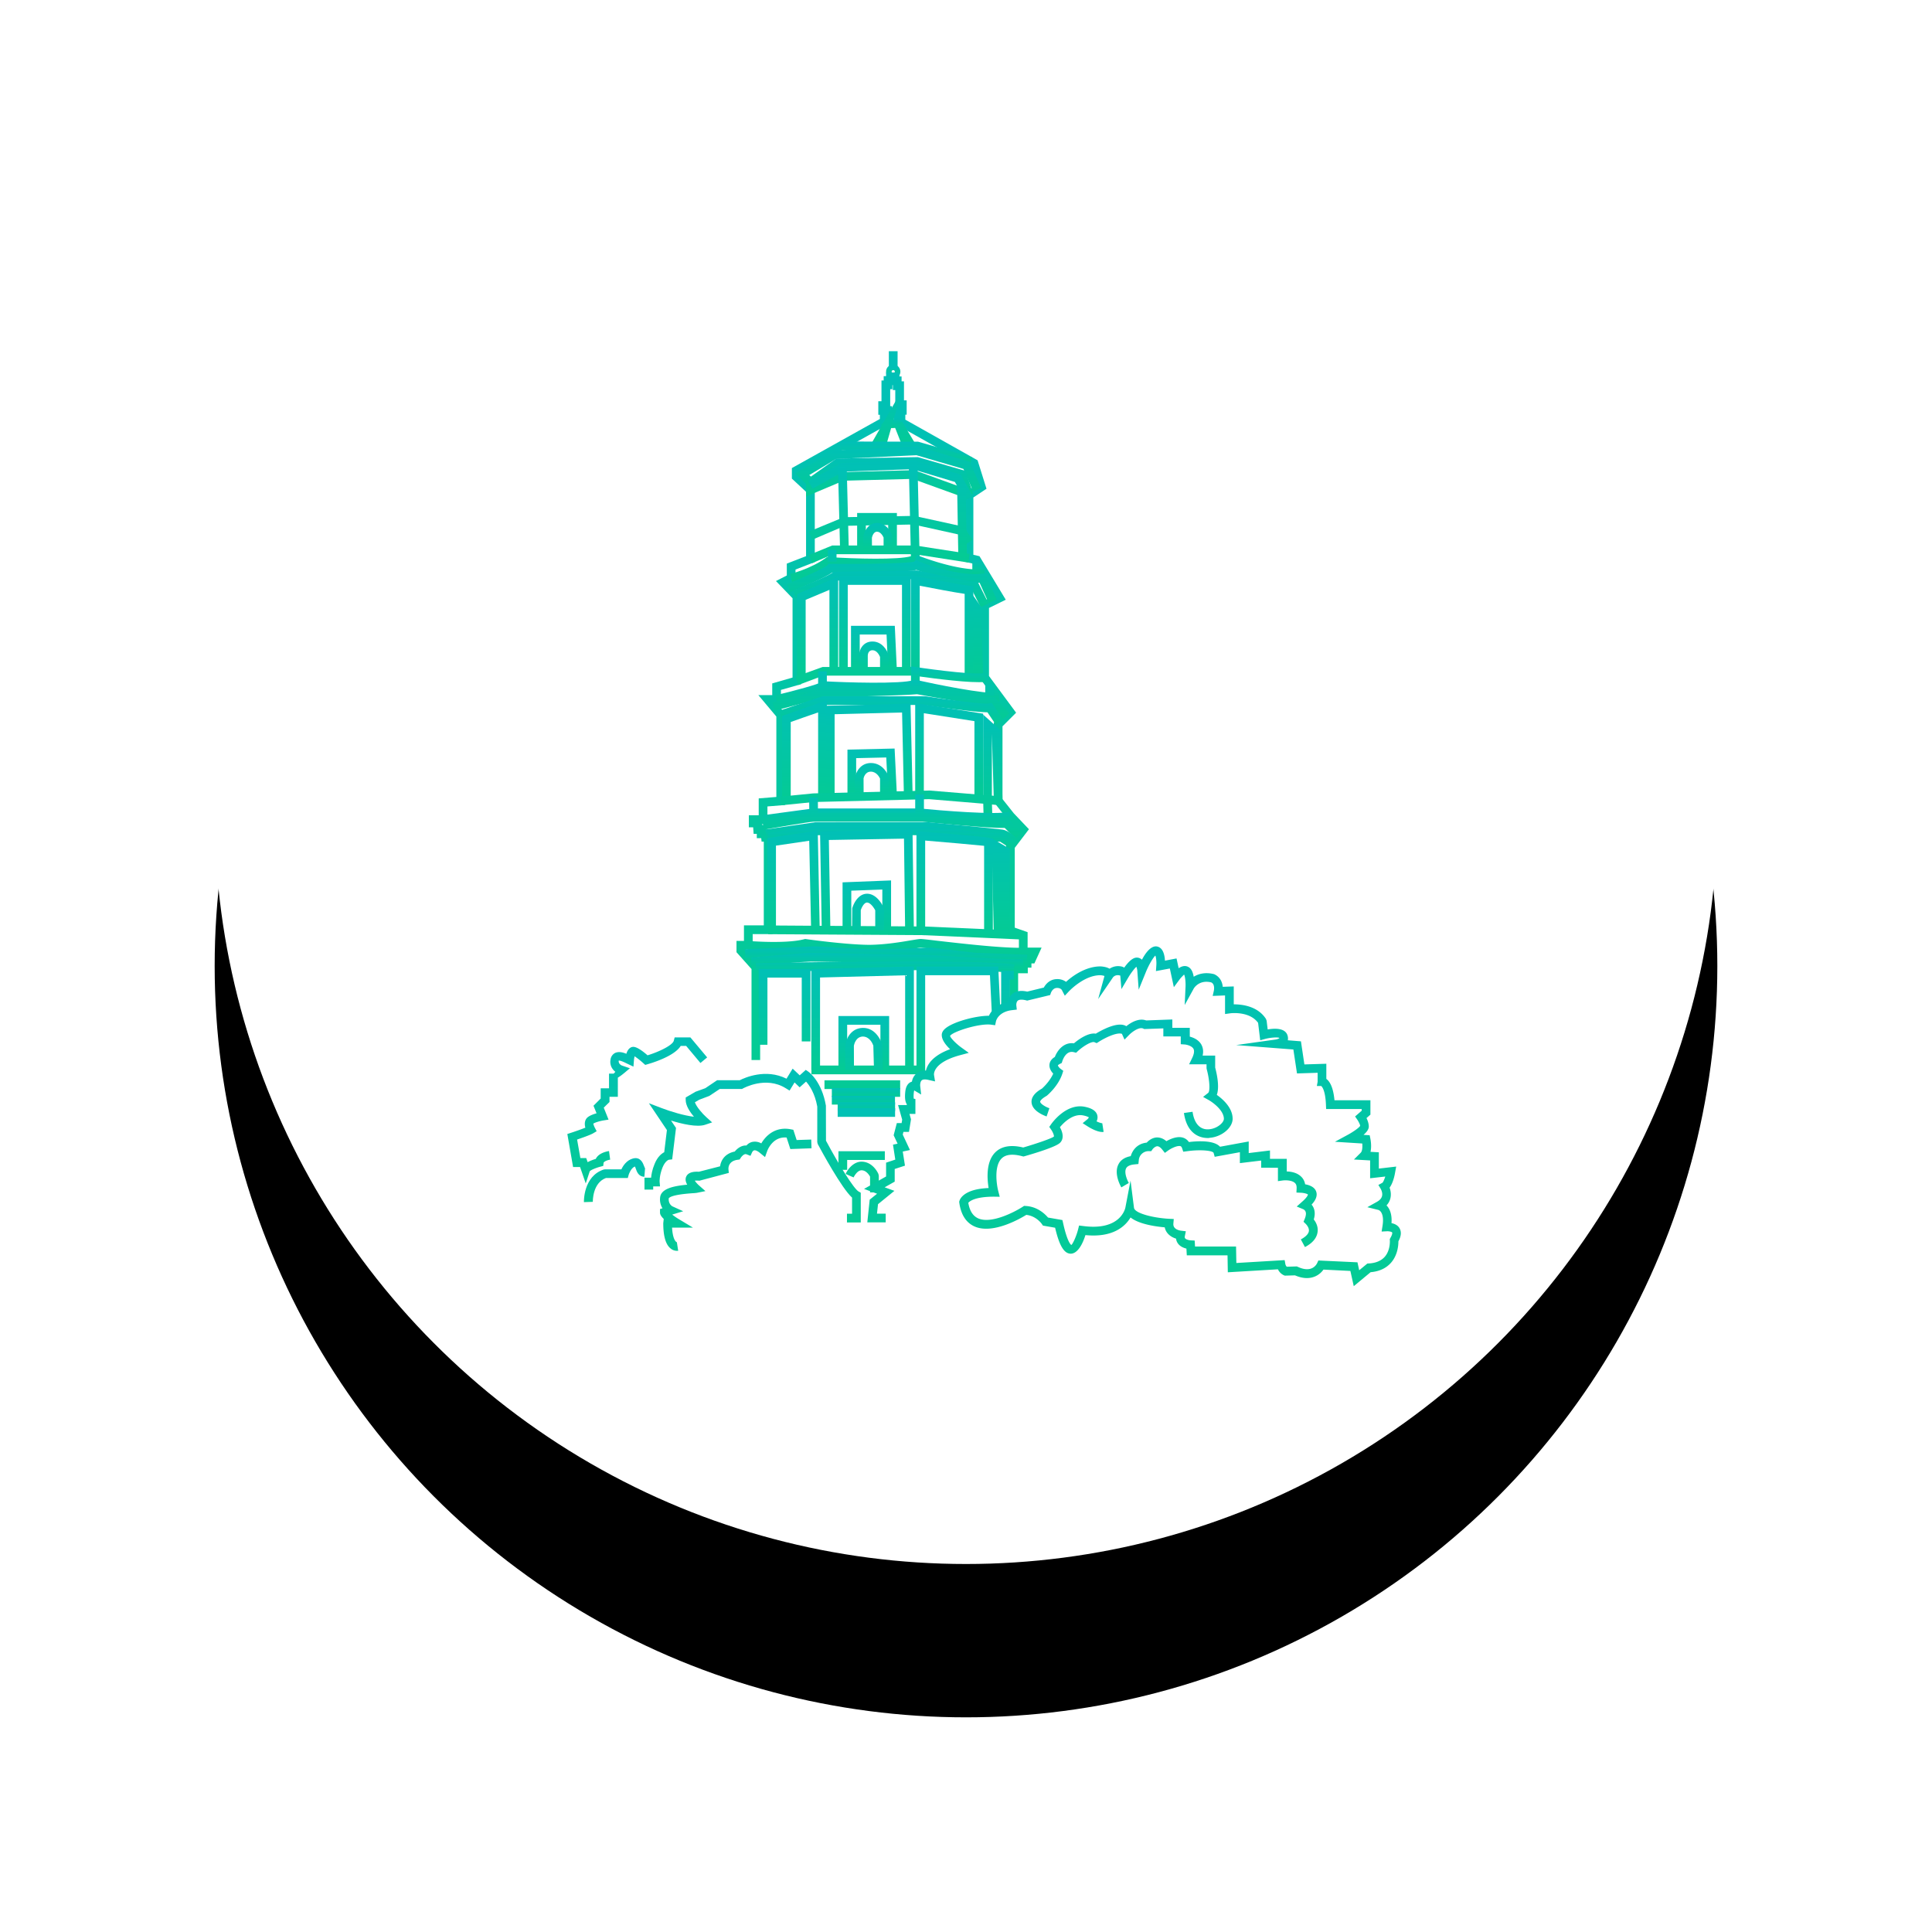 <svg width="126" height="126" viewBox="0 0 126 126" xmlns="http://www.w3.org/2000/svg" xmlns:xlink="http://www.w3.org/1999/xlink"><defs><circle id="b" cx="49" cy="49" r="49"/><filter x="-26.5%" y="-16.3%" width="153.1%" height="153.1%" filterUnits="objectBoundingBox" id="a"><feOffset dy="10" in="SourceAlpha" result="shadowOffsetOuter1"/><feGaussianBlur stdDeviation="7" in="shadowOffsetOuter1" result="shadowBlurOuter1"/><feColorMatrix values="0 0 0 0 0 0 0 0 0 0 0 0 0 0 0 0 0 0 0.1 0" in="shadowBlurOuter1"/></filter><linearGradient x1="50%" y1="0%" x2="50%" y2="100%" id="c"><stop stop-color="#01C0B7" offset="0%"/><stop stop-color="#04CB94" offset="100%"/></linearGradient><linearGradient x1="50%" y1="0%" x2="50%" y2="100%" id="d"><stop stop-color="#01C0B7" offset="0%"/><stop stop-color="#04CB94" offset="100%"/></linearGradient><linearGradient x1="50%" y1="0%" x2="50%" y2="100%" id="e"><stop stop-color="#01C0B7" offset="0%"/><stop stop-color="#04CB94" offset="100%"/></linearGradient><linearGradient x1="50%" y1="0%" x2="50%" y2="100%" id="f"><stop stop-color="#01C0B7" offset="0%"/><stop stop-color="#04CB94" offset="100%"/></linearGradient><linearGradient x1="50%" y1="0%" x2="50%" y2="100%" id="g"><stop stop-color="#01C0B7" offset="0%"/><stop stop-color="#04CB94" offset="100%"/></linearGradient><linearGradient x1="50%" y1="0%" x2="50%" y2="100%" id="h"><stop stop-color="#01C0B7" offset="0%"/><stop stop-color="#04CB94" offset="100%"/></linearGradient><linearGradient x1="50%" y1="0%" x2="50%" y2="100%" id="i"><stop stop-color="#01C0B7" offset="0%"/><stop stop-color="#04CB94" offset="100%"/></linearGradient><linearGradient x1="50%" y1="0%" x2="50%" y2="100%" id="j"><stop stop-color="#01C0B7" offset="0%"/><stop stop-color="#04CB94" offset="100%"/></linearGradient><linearGradient x1="50%" y1="0%" x2="50%" y2="100%" id="k"><stop stop-color="#01C0B7" offset="0%"/><stop stop-color="#04CB94" offset="100%"/></linearGradient><linearGradient x1="50%" y1="0%" x2="50%" y2="100%" id="l"><stop stop-color="#01C0B7" offset="0%"/><stop stop-color="#04CB94" offset="100%"/></linearGradient><linearGradient x1="50%" y1="0%" x2="50%" y2="100%" id="m"><stop stop-color="#01C0B7" offset="0%"/><stop stop-color="#04CB94" offset="100%"/></linearGradient><linearGradient x1="50%" y1="0%" x2="50%" y2="100%" id="n"><stop stop-color="#01C0B7" offset="0%"/><stop stop-color="#04CB94" offset="100%"/></linearGradient><linearGradient x1="50%" y1="0%" x2="50%" y2="100%" id="o"><stop stop-color="#01C0B7" offset="0%"/><stop stop-color="#04CB94" offset="100%"/></linearGradient><linearGradient x1="50%" y1="0%" x2="50%" y2="100%" id="p"><stop stop-color="#01C0B7" offset="0%"/><stop stop-color="#04CB94" offset="100%"/></linearGradient><linearGradient x1="50%" y1="0%" x2="50%" y2="100%" id="q"><stop stop-color="#01C0B7" offset="0%"/><stop stop-color="#04CB94" offset="100%"/></linearGradient><linearGradient x1="50%" y1="0%" x2="50%" y2="100%" id="r"><stop stop-color="#01C0B7" offset="0%"/><stop stop-color="#04CB94" offset="100%"/></linearGradient><linearGradient x1="50%" y1="0%" x2="50%" y2="100%" id="s"><stop stop-color="#01C0B7" offset="0%"/><stop stop-color="#04CB94" offset="100%"/></linearGradient><linearGradient x1="50%" y1="0%" x2="50%" y2="100%" id="t"><stop stop-color="#01C0B7" offset="0%"/><stop stop-color="#04CB94" offset="100%"/></linearGradient><linearGradient x1="50%" y1="0%" x2="50%" y2="100%" id="u"><stop stop-color="#01C0B7" offset="0%"/><stop stop-color="#04CB94" offset="100%"/></linearGradient><linearGradient x1="50%" y1="0%" x2="50%" y2="100%" id="v"><stop stop-color="#01C0B7" offset="0%"/><stop stop-color="#04CB94" offset="100%"/></linearGradient><linearGradient x1="50%" y1="0%" x2="50%" y2="100%" id="w"><stop stop-color="#01C0B7" offset="0%"/><stop stop-color="#04CB94" offset="100%"/></linearGradient><linearGradient x1="50%" y1="0%" x2="50%" y2="100%" id="x"><stop stop-color="#01C0B7" offset="0%"/><stop stop-color="#04CB94" offset="100%"/></linearGradient><linearGradient x1="50%" y1="0%" x2="50%" y2="100%" id="y"><stop stop-color="#01C0B7" offset="0%"/><stop stop-color="#04CB94" offset="100%"/></linearGradient><linearGradient x1="50%" y1="0%" x2="50%" y2="100%" id="z"><stop stop-color="#01C0B7" offset="0%"/><stop stop-color="#04CB94" offset="100%"/></linearGradient><linearGradient x1="50%" y1="0%" x2="50%" y2="100%" id="A"><stop stop-color="#01C0B7" offset="0%"/><stop stop-color="#04CB94" offset="100%"/></linearGradient><linearGradient x1="50%" y1="0%" x2="50%" y2="100%" id="B"><stop stop-color="#01C0B7" offset="0%"/><stop stop-color="#04CB94" offset="100%"/></linearGradient><linearGradient x1="50%" y1="0%" x2="50%" y2="100%" id="C"><stop stop-color="#01C0B7" offset="0%"/><stop stop-color="#04CB94" offset="100%"/></linearGradient><linearGradient x1="50%" y1="0%" x2="50%" y2="100%" id="D"><stop stop-color="#01C0B7" offset="0%"/><stop stop-color="#04CB94" offset="100%"/></linearGradient><linearGradient x1="50%" y1="0%" x2="50%" y2="100%" id="E"><stop stop-color="#01C0B7" offset="0%"/><stop stop-color="#04CB94" offset="100%"/></linearGradient><linearGradient x1="50%" y1="0%" x2="50%" y2="100%" id="F"><stop stop-color="#01C0B7" offset="0%"/><stop stop-color="#04CB94" offset="100%"/></linearGradient><linearGradient x1="50%" y1="0%" x2="50%" y2="100%" id="G"><stop stop-color="#01C0B7" offset="0%"/><stop stop-color="#04CB94" offset="100%"/></linearGradient><linearGradient x1="50%" y1="0%" x2="50%" y2="100%" id="H"><stop stop-color="#01C0B7" offset="0%"/><stop stop-color="#04CB94" offset="100%"/></linearGradient><linearGradient x1="50%" y1="0%" x2="50%" y2="100%" id="I"><stop stop-color="#01C0B7" offset="0%"/><stop stop-color="#04CB94" offset="100%"/></linearGradient><linearGradient x1="50%" y1="0%" x2="50%" y2="100%" id="J"><stop stop-color="#01C0B7" offset="0%"/><stop stop-color="#04CB94" offset="100%"/></linearGradient><linearGradient x1="50%" y1="0%" x2="50%" y2="100%" id="K"><stop stop-color="#01C0B7" offset="0%"/><stop stop-color="#04CB94" offset="100%"/></linearGradient><linearGradient x1="50%" y1="0%" x2="50%" y2="100%" id="L"><stop stop-color="#01C0B7" offset="0%"/><stop stop-color="#04CB94" offset="100%"/></linearGradient><linearGradient x1="50%" y1="0%" x2="50%" y2="100%" id="M"><stop stop-color="#01C0B7" offset="0%"/><stop stop-color="#04CB94" offset="100%"/></linearGradient><linearGradient x1="50%" y1="0%" x2="50%" y2="100%" id="N"><stop stop-color="#01C0B7" offset="0%"/><stop stop-color="#04CB94" offset="100%"/></linearGradient><linearGradient x1="50%" y1="0%" x2="50%" y2="100%" id="O"><stop stop-color="#01C0B7" offset="0%"/><stop stop-color="#04CB94" offset="100%"/></linearGradient><linearGradient x1="50%" y1="0%" x2="50%" y2="100%" id="P"><stop stop-color="#01C0B7" offset="0%"/><stop stop-color="#04CB94" offset="100%"/></linearGradient><linearGradient x1="50%" y1="0%" x2="50%" y2="100%" id="Q"><stop stop-color="#01C0B7" offset="0%"/><stop stop-color="#04CB94" offset="100%"/></linearGradient><linearGradient x1="50%" y1="0%" x2="50%" y2="100%" id="R"><stop stop-color="#01C0B7" offset="0%"/><stop stop-color="#04CB94" offset="100%"/></linearGradient><linearGradient x1="50%" y1="0%" x2="50%" y2="100%" id="S"><stop stop-color="#01C0B7" offset="0%"/><stop stop-color="#04CB94" offset="100%"/></linearGradient><linearGradient x1="50%" y1="0%" x2="50%" y2="100%" id="T"><stop stop-color="#01C0B7" offset="0%"/><stop stop-color="#04CB94" offset="100%"/></linearGradient><linearGradient x1="50%" y1="0%" x2="50%" y2="100%" id="U"><stop stop-color="#01C0B7" offset="0%"/><stop stop-color="#04CB94" offset="100%"/></linearGradient><linearGradient x1="50%" y1="0%" x2="50%" y2="100%" id="V"><stop stop-color="#01C0B7" offset="0%"/><stop stop-color="#04CB94" offset="100%"/></linearGradient><linearGradient x1="50%" y1="0%" x2="50%" y2="100%" id="W"><stop stop-color="#01C0B7" offset="0%"/><stop stop-color="#04CB94" offset="100%"/></linearGradient><linearGradient x1="50%" y1="0%" x2="50%" y2="100%" id="X"><stop stop-color="#01C0B7" offset="0%"/><stop stop-color="#04CB94" offset="100%"/></linearGradient><linearGradient x1="50%" y1="0%" x2="50%" y2="100%" id="Y"><stop stop-color="#01C0B7" offset="0%"/><stop stop-color="#04CB94" offset="100%"/></linearGradient><linearGradient x1="50%" y1="0%" x2="50%" y2="100%" id="Z"><stop stop-color="#01C0B7" offset="0%"/><stop stop-color="#04CB94" offset="100%"/></linearGradient><linearGradient x1="50%" y1="0%" x2="50%" y2="100%" id="aa"><stop stop-color="#01C0B7" offset="0%"/><stop stop-color="#04CB94" offset="100%"/></linearGradient><linearGradient x1="50%" y1="0%" x2="50%" y2="100%" id="ab"><stop stop-color="#01C0B7" offset="0%"/><stop stop-color="#04CB94" offset="100%"/></linearGradient><linearGradient x1="50%" y1="0%" x2="50%" y2="100%" id="ac"><stop stop-color="#01C0B7" offset="0%"/><stop stop-color="#04CB94" offset="100%"/></linearGradient></defs><g fill="none" fill-rule="evenodd"><g transform="translate(14 4)"><use fill="#000" filter="url(#a)" xlink:href="#b"/><use fill="#FFF" xlink:href="#b"/></g><path fill="#FFF" fill-rule="nonzero" d="M61 75h4v7h-4z"/><path fill="#FFF" fill-rule="nonzero" d="M70 76h4v6h-4z"/><path fill="#FFF" fill-rule="nonzero" d="M52 76h4v6h-4z"/><g fill-rule="nonzero"><path d="M21.256 2.706a.468.468 0 0 1-.468-.469c0-.256.206-.462.468-.462.256 0 .463.206.463.462a.467.467 0 0 1-.463.47zm0-.568c-.056 0-.106.043-.106.1 0 .112.206.112.206 0 0-.057-.044-.1-.1-.1z" fill="url(#c)" transform="translate(37 22)"/><path d="M20.969.906h.569v1.15h-.57V.906zm-8.394 46.225h-.563V41.2l-.98-1.1v-.738h.487V38.35h1.293v-5.462h-.143l-.025-.225h-.288v-.282h-.206l-.031-.425h-.281v-.787h.643v-1.1l1.15-.094v-5.244l-1.175-1.4h.907v-.762l1.325-.381v-5.17l-1.082-1.124.707-.363v-.775l1.256-.487v-4.194l-.925-.862v-.688l5.737-3.2V5.05h-.1v-.881h.207V2.813h.143V2.53h.157v-.237h.568V3.1H21.2v.281h-.144v1.107h.113v.962h-.225v.212l-5.731 3.2v.1l.925.87v4.824l-1.257.488v.737l-.337.169.712.738v5.83l-1.325.376v.906h-.256l.525.625V30.5l-1.15.094v1.137h-.331v.081h.206l.031.282h.282v.225h.143v6.6h-1.293v1.012h-.45l.937 1.056v6.144z" fill="url(#d)" transform="translate(37 22)"/><path fill="url(#e)" d="M29.4 43.144h-.569v-2.238h.631v-.368h.238v-.17h-.25v-1.174l-.837-.294v-5.8l.75-.981-.675-.706-.875-1.107v-5.175l.706-.706-1.588-2.15V17.3l.857-.425-1.27-2.1-.605-.144v-4.494l.756-.5L26.28 8.4l-4.806-2.7v-.263h-.2v-.962h.113V3.438h-.157v-.32h-.144v-.824h.57v.256h.143v.319h.156v1.243h.175v.932h-.087v.325l4.712 2.65.581 1.856-.856.569v3.737l.4.094 1.713 2.838-1.094.537v4.438l1.769 2.393-.888.888v4.744l.738.93.987 1.038-.925 1.213V38.5l.838.294V39.8h.912l-.469 1.031h-.193v.275h-.238v.369H29.4z" transform="translate(37 22)"/><path d="M21.181 5.919c-.456 0-.675-.188-.712-.213l.375-.425s.243.175.831-.012l.169.543a2.403 2.403 0 0 1-.663.107z" fill="url(#f)" transform="translate(37 22)"/><path d="M20.319 7.219l-.494-.282 2.012-3.525-1.075 3.744-.35-.1-.093.163zm1.881.006l-.081-.137-.238.093-.569-1.444.513-.25.863 1.444-.488.294z" fill="url(#g)" transform="translate(37 22)"/><path fill="url(#h)" d="M26.244 8.369l-3.488-1.006H17.82v-.57l5.056.013L26.4 7.825z" transform="translate(37 22)"/><path fill="url(#i)" d="M15.569 10.381V9.57l-.713-.694 2.575-1.506 5.406-.256 3.407 1 .744 1.712-.52.225-.637-1.469-3.062-.893-5.238.243-1.75 1.05.356.35v.194l1.807-.738 4.669-.125.056.013 3.087 1.119-.194.537-3.037-1.1-4.512.119z" transform="translate(37 22)"/><path fill="url(#j)" d="M25.925 10.381l-.394-1.206-2.75-.794-5.05.088L16.02 9.68l-.325-.462 1.85-1.313 5.312-.093 3.119.9.487 1.487z" transform="translate(37 22)"/><path d="M25.944 10.631l-.669-1.2-2.756-.831-4.506.156-2.02 1.113-.274-.494 2.206-1.188 4.662-.156 3.076.925.78 1.394-.5.281zm.018 2.888l-.456-.663-2.937-.65-4.475.088-2.125.906-.225-.525 2.281-.944 4.6-.087 3.225.706.581.85-.469.319zm-9.993 1.206l-.225-.525 1.531-.625h5.419l3.544.55-.088.563-3.5-.544h-5.319l-1.362.581z" fill="url(#k)" transform="translate(37 22)"/><path d="M17.65 8.477l.57-.014.136 5.392-.568.014-.137-5.392zm7.85 5.873l-.081-4.737.562-.013.081 4.738-.562.012zm-4.006-.487h-.569v-1.838h-1.456v1.838H18.9v-2.407h2.594v2.407z" fill="url(#l)" transform="translate(37 22)"/><path d="M21.194 13.863h-.569v-.807c-.044-.1-.194-.381-.431-.381-.256 0-.331.394-.331.4l.006.788H19.3v-.844c.056-.35.313-.913.9-.913.556 0 .875.507.981.8L21.2 13v.863h-.006z" fill="url(#m)" transform="translate(37 22)"/><path d="M14.662 15.981l-.13-.55c.012 0 1.337-.325 2.324-1.043l.081-.063.1.006c1.726.113 4.563.188 5.37-.056l-.138-5.956.569-.013.143 6.313-.144.087c-.8.475-4.718.269-5.737.2-1.069.738-2.381 1.063-2.438 1.075z" fill="url(#n)" transform="translate(37 22)"/><path d="M26.813 15.7c-1.788 0-4.12-.938-4.226-.975l.213-.525c.025.013 2.7 1.094 4.394.919l.056.562a4.908 4.908 0 0 1-.438.019zm-9.825-1.837h.568v.768h-.569v-.768z" fill="url(#o)" transform="translate(37 22)"/><path fill="url(#p)" d="M26.413 14.525h.568v.894h-.569z" transform="translate(37 22)"/><path d="M27.481 17.331l-.594-1.325c-1.562.107-3.65-.656-4.112-.837-.794.187-3.681.187-5.512.175-.52.375-2.188 1.056-2.72 1.269l-.212-.526c1.132-.45 2.457-1.043 2.625-1.224l.088-.088h.125c2.45.019 5.175-.031 5.487-.156l.125-.082.119.07c.025.012 2.519 1.006 4.131.812l.207-.025.762 1.7-.519.237z" fill="url(#q)" transform="translate(37 22)"/><path d="M26.956 17.606l-.556-1.112c-.938-.119-3.531-.707-3.644-.732l-5.206.1c-.575.37-2.4 1.082-2.619 1.163l-.206-.531c.863-.338 2.263-.919 2.563-1.144l.075-.056 5.45-.094c.1.013 3.093.694 3.793.744l.163.012.7 1.394-.513.256z" fill="url(#r)" transform="translate(37 22)"/><path d="M15.544 22.313h-.569v-5.57l2.688-1.124v6.125h-.57v-5.275l-1.55.65v5.194zm6.85-.532h-.569v-5.637h-3.537v5.637h-.57v-6.206h4.676v6.206zm4.156.538v-.156h-.356V16.45l.819 1.163.106 4.687-.569.019z" fill="url(#s)" transform="translate(37 22)"/><path fill="url(#t)" d="M20.925 21.8l-.106-2.419h-1.75v2.4H18.5v-2.968h2.856l.138 2.956z" transform="translate(37 22)"/><path d="M20.962 21.781h-.568v-.937c-.044-.107-.2-.438-.494-.438-.256 0-.3.238-.306.338v1.037h-.569v-1.05c.013-.362.256-.894.875-.894.613 0 .95.55 1.05.875l.012.082v.987z" fill="url(#u)" transform="translate(37 22)"/><path d="M15.075 22.669l-.2-.532 1.769-.637h5.769v-5.988l.337.07c1.019.2 3.05.58 3.469.618l.262.019v5.944h-.569V16.73c-.693-.1-2.243-.394-2.93-.531v5.863h-6.288l-1.619.606z" fill="url(#v)" transform="translate(37 22)"/><path d="M22.981 22.625h-.569v-1.169l.326.05c.037.006 3.462.519 4.443.4l.069.563c-.875.106-3.369-.225-4.269-.35v.506z" fill="url(#w)" transform="translate(37 22)"/><path d="M13.713 23.894l-.132-.55c1.313-.313 2.782-.719 2.982-.857l.08-.056h.1c1.35.075 5.026.2 5.863-.081l.075-.025.075.019c1.194.268 4.494.95 5.375.837l.063.563c-1.081.125-4.9-.7-5.494-.831-1.162.318-5.144.13-5.912.087-.544.275-2.463.75-3.075.894z" fill="url(#x)" transform="translate(37 22)"/><path d="M16.356 21.781h.569v.938h-.569v-.938zm10.9.844h.569v.738h-.569v-.738zm1.169 2.281l-.819-.868c-.894-.057-4.225-.657-4.8-.763-.669.075-5.087.188-6.119.219-.487.162-2.893.781-3.175.856l-.137-.55c1.15-.294 2.938-.762 3.156-.85l.1-.019c2.225-.056 5.85-.162 6.131-.212l.05-.013.057.006c1.694.307 4.356.763 4.843.763h.02l.124-.006.981 1.043-.412.394z" fill="url(#y)" transform="translate(37 22)"/><path d="M27.931 25.244l-.531-.788c-.813-.006-3.325-.356-4.137-.481h-6.57l-2.68.912-.182-.537 2.819-.944h6.663c1.85.282 3.893.538 4.168.475l.188-.044.119.157.625.919-.482.33z" fill="url(#z)" transform="translate(37 22)"/><path d="M14.575 30.15h-.569v-5.456l.188-.069c.087-.031 2.087-.738 2.362-.825l.369-.113v6.288h-.569v-5.513c-.519.175-1.4.488-1.787.625v5.063h.006z" fill="url(#A)" transform="translate(37 22)"/><path d="M17.431 30.019h-.569V24.03l5.52-.143.137 5.98-.569.013-.119-5.412-4.4.112v5.438zm9.688.131h-.569v-5.119l-3.3-.518v5.3h-.563V23.85l4.432.694v5.606z" fill="url(#B)" transform="translate(37 22)"/><path fill="url(#C)" d="M18.837 30.019h-.568v-3.131l3.075-.07.15 3.063-.569.025L20.8 27.4l-1.963.044z" transform="translate(37 22)"/><path d="M20.962 30.019h-.568v-1.244c-.056-.119-.244-.45-.6-.45-.388 0-.475.425-.475.444l.006 1.25h-.569v-1.3c.063-.363.357-.957 1.044-.957.819 0 1.137.825 1.15.857l.019.1v1.3h-.007z" fill="url(#D)" transform="translate(37 22)"/><path d="M27.15 31.313l-.025-.9-3.531-.294-7.532.187-2.118.213-.057-.563 2.138-.212 7.588-.188 3.5.288h.006v-5.238l1.15 1.031.119 4.894-.694-.062.025.837-.569.006zm.538-1.425l.118.012-.119-4.037v4.024z" fill="url(#E)" transform="translate(37 22)"/><path d="M12.806 31.731l-.075-.562 3.3-.444h6.938c1.375.137 5.05.438 5.85.219l.15.55c-1.05.287-5.525-.15-6.032-.2h-6.875l-3.256.437z" fill="url(#F)" transform="translate(37 22)"/><path d="M15.769 30.02l.568-.006.011.988-.568.006-.011-.987zm6.918-.207h.57v1.2h-.57v-1.2zm6.538 2.887l-.7-.706c-1.006.037-4.912-.357-5.381-.407h-7.088c-.331.02-2.45.382-3.237.52l-.1-.563c.119-.019 2.875-.5 3.319-.525h7.137c1.894.2 4.988.475 5.406.4l.15-.032.9.913-.406.4z" fill="url(#G)" transform="translate(37 22)"/><path d="M28.906 33.094c-.137-.15-.425-.4-.631-.431-.3-.044-3.275-.332-4.806-.475h-7.275l-3.2.474-.082-.562 3.238-.475 7.344-.006c.206.018 4.475.425 4.862.481.475.069.925.556.975.612l-.425.382z" fill="url(#H)" transform="translate(37 22)"/><path d="M28.863 33.306l-.638-.412c-1.006.031-4.613-.407-4.769-.425h-7.369c-.43.1-2.524.362-2.956.412l-.069-.562c1.288-.157 2.744-.357 2.907-.407l.081-.012h7.438c1.143.138 4.156.475 4.787.419l.1-.013.8.519-.313.481z" fill="url(#I)" transform="translate(37 22)"/><path d="M15.9 38.706l-.125-5.875-2.169.319v5.55h-.569v-6.044l3.294-.481.131 6.519-.562.012zm.694 0l-.113-6.481 6.031-.113.088 6.582-.569.012-.075-6.012-4.9.087.1 5.913-.562.012zm12.268.244l-1.05-.013-.137-6.268 1.188.694v5.587zm-.59-5.275l.05 1.413-.05-1.413z" fill="url(#J)" transform="translate(37 22)"/><path d="M23.337 38.987L13.1 38.925v-.569l9.669.063V32.2l.306.025c.988.081 4.225.35 4.463.413l.212.056v6.25h-.569v-5.782c-.637-.068-2.494-.23-3.844-.343v6.168z" fill="url(#K)" transform="translate(37 22)"/><path d="M23.037 38.981l.025-.568 6.68.294-.024.568-6.681-.294zm-1.924-.312h-.57v-2.656l-2.024.075v2.58h-.569v-3.124l3.163-.125v3.25z" fill="url(#L)" transform="translate(37 22)"/><path d="M19.137 38.675h-.568l.012-1.438c.1-.35.413-.95.969-.95.65 0 1.037.8 1.075.894l.025.119v1.375h-.569v-1.306c-.1-.194-.325-.507-.537-.507-.188 0-.35.32-.407.5v1.313zm10.338 1.7c-1.375 0-3.981-.3-5.431-.462a23.66 23.66 0 0 0-.994-.107c-.069 0-.3.038-.544.082-.631.106-1.694.28-2.768.3-1.425.037-3.782-.313-4.194-.376-1.288.326-3.663.132-3.763.12l.05-.563c.025 0 2.45.2 3.625-.119l.056-.013.057.007c.025.006 2.656.375 4.156.375 1.031-.013 2.069-.188 2.681-.294.357-.056.532-.088.638-.088.093 0 .387.032 1.056.113 1.531.175 4.387.506 5.612.456l.02.569h-.257z" fill="url(#M)" transform="translate(37 22)"/><path d="M29.975 40.831c-.125-.006-3.031-.106-3.35-.125-.319-.019-2.788-.319-2.894-.331-.081.006-3.056.1-3.812.1-.756 0-3.625-.181-3.744-.188l-4.563.188-.024-.569 4.593-.187c.063 0 3 .187 3.738.187.744 0 3.806-.1 3.837-.1.925.107 2.663.319 2.907.332.306.018 3.3.125 3.33.125l-.018.568z" fill="url(#N)" transform="translate(37 22)"/><path d="M29.4 41.119c-.719 0-2.219-.075-4.037-.175-1.082-.056-2.02-.107-2.313-.107-.45 0-2.506-.037-4.313-.075-1.4-.025-2.643-.05-2.856-.05-.375 0-2.687.194-3.862.294l-.05-.562c.137-.013 3.418-.294 3.912-.294.213 0 1.463.025 2.863.05 1.8.037 3.85.075 4.3.075.306 0 1.25.05 2.343.113 1.67.087 3.95.212 4.313.162l.075.563c-.069 0-.2.006-.375.006z" fill="url(#O)" transform="translate(37 22)"/><path d="M29.063 41.469c-1.957-.382-16.613-.094-16.763-.088l-.013-.569c.607-.012 14.87-.287 16.882.1l-.107.557z" fill="url(#P)" transform="translate(37 22)"/><path d="M13.05 46.138h-.569v-4.95h3.375v4.73h-.569v-4.162H13.05v4.382zm9.55 1.637h-.569v-6.169l-5.55.144v6.025h-.569v-6.581l6.688-.169v6.75z" fill="url(#Q)" transform="translate(37 22)"/><path d="M23.337 48.063H15.92v-.57h6.85v-6.462H28.1l.15 3.075-.563.032-.125-2.538h-4.225v6.462zm5.526-4.35h-.57v-2.4h.826v.568h-.256v1.831z" fill="url(#R)" transform="translate(37 22)"/><path fill="url(#S)" d="M20.988 47.775h-.57v-2.944H18.25v2.944h-.569v-3.512h3.306z" transform="translate(37 22)"/><path d="M20 47.781l-.044-1.593c-.05-.132-.237-.582-.687-.588-.475.019-.569.544-.581.6l.006 1.575h-.569v-1.612c.056-.4.356-1.094 1.119-1.125.919-.038 1.256.98 1.268 1.025l.013.075.044 1.637-.569.006zm-3.231.675h4.937v.569H16.77v-.569z" fill="url(#T)" transform="translate(37 22)"/><path fill="url(#U)" d="M17.25 48.962h4.456v.57H17.25z" transform="translate(37 22)"/><path fill="url(#V)" d="M17.25 49.469h4.119v.569H17.25z" transform="translate(37 22)"/><path fill="url(#W)" d="M17.631 49.888h3.744v.568h-3.744z" transform="translate(37 22)"/><path d="M17.631 50.269h3.744v.569h-3.744v-.57zm.619 4.025h-.569V53.08h3.025v.569H18.25v.644z" fill="url(#X)" transform="translate(37 22)"/><path d="M20.313 55.763h-.57v-1.026c-.062-.112-.243-.393-.524-.412-.319-.031-.544.456-.55.462l-.519-.224c.138-.32.55-.85 1.113-.8.7.056 1.012.768 1.024.8l.026.112v1.088zM1.2 55.18l-.369-1.069H.375L0 51.956l.231-.075c.288-.093.694-.237.944-.337-.075-.275-.038-.563.206-.719.15-.1.35-.169.525-.219l-.2-.494.469-.468v-.669h.544v-.956h.306l.106-.119c-.037-.031-.081-.063-.112-.106-.006 0-.013 0-.019.006.006 0 .013-.006.019-.006a.783.783 0 0 1-.2-.7.56.56 0 0 1 .287-.419c.232-.112.506-.05.744.05.087-.3.275-.469.481-.45.188.013.494.194.9.55.8-.244 1.644-.669 1.713-.956L7 45.656h1.025l1.094 1.306-.438.363-.931-1.113h-.356c-.413.67-1.857 1.107-2.163 1.194l-.15.044-.119-.106a5.3 5.3 0 0 0-.574-.456 1.642 1.642 0 0 0-.044.262l-.032.413-.45-.213c-.337-.169-.468-.194-.512-.175-.019.225.188.313.25.331l.481.163-.387.325c-.169.137-.3.231-.4.287v1.25H2.75v.338l-.375.368.313.782-.35.056c-.175.031-.5.112-.644.206 0 .025.044.163.094.257l.125.237-.232.138c-.169.1-.712.293-1.044.406l.213 1.206h.381l.094.269c.169-.094.363-.163.531-.213.194-.412.788-.5.863-.512l.075.562c-.188.025-.419.125-.432.213l-.018.194-.188.05c-.306.08-.637.224-.694.3l-.262.793z" fill="url(#Y)" transform="translate(37 22)"/><path d="M1.081 56.4c0-.069-.031-1.688 1.288-2.125l.087-.012h1.069c.106-.232.337-.594.75-.707.5-.137.662.313.725.482.019.056.05.13.069.156l-.044.55c-.375 0-.494-.331-.556-.513-.019-.05-.044-.131-.063-.156-.268.106-.406.537-.406.544l-.056.206H2.519c-.875.325-.857 1.506-.857 1.556l-.58.019z" fill="url(#Z)" transform="translate(37 22)"/><path d="M19.137 57.725h-.9v-.569h.332v-1.05c-.681-.619-1.969-2.994-2.238-3.494l-.031-.13v-2.313c-.156-.881-.519-1.394-.731-1.631l-.419.375-.331-.32-.325.532-.244-.15c-1.313-.825-2.769 0-2.787.006l-.07.038h-1.45l-.687.456-.65.244-.287.169c.106.3.481.737.762.987l.363.325-.463.156c-.525.175-1.512-.056-2.218-.275l.325.481-.25 2.05-.226.026c.007 0-.218.056-.4.493-.218.55-.193.931-.193.938l.025.306H5.6v.206h-.569v-.775h.432c.018-.212.074-.525.224-.887.188-.469.444-.675.632-.775l.175-1.444-1.175-1.75.837.319c.563.218 1.475.494 2.1.562-.262-.312-.537-.725-.537-1.094v-.162l.644-.375.637-.231.769-.519h1.475c.325-.163 1.694-.781 3.05-.1l.4-.656.462.437.394-.356.188.131c.037.025.856.632 1.125 2.2l.006 2.288c.8 1.5 1.806 3.131 2.125 3.312l.143.081v1.938z" fill="url(#aa)" transform="translate(37 22)"/><path d="M7.138 59.575a.63.63 0 0 1-.407-.156c-.319-.256-.475-.813-.475-1.644l.031-.281c-.243-.231-.243-.363-.243-.431v-.213l.162-.05a1.073 1.073 0 0 1-.156-.688c.044-.6.894-.768 1.769-.85-.094-.162-.144-.35-.069-.518.144-.344.619-.338.825-.325l1.388-.356c.05-.363.287-.826.956-.963.162-.2.437-.413.762-.394a.723.723 0 0 1 .369-.231.842.842 0 0 1 .6.094c.3-.513.925-1.113 1.925-.919l.163.031.218.669.95-.031.019.569-1.381.05-.244-.75c-.925-.082-1.256.856-1.269.893l-.137.381-.313-.256c-.162-.137-.306-.206-.4-.181-.075.019-.125.113-.125.113l-.112.243-.257-.1c-.175-.075-.38.225-.38.232l-.07.106-.13.019c-.632.087-.6.562-.6.612l.024.244L8.625 55h-.044a1.232 1.232 0 0 0-.268 0c.056.087.162.212.262.3l.431.381-.562.113a3.006 3.006 0 0 1-.282.025c-1.362.093-1.53.287-1.55.343-.024.388.25.52.257.52l.687.312-.718.218c.137.107.306.225.48.325l.876.526H6.83c.044.762.25.943.313.95l.087.562h-.093zm44.15 2.306l-.22-.993-1.755-.088c-.107.15-.3.356-.607.469-.369.137-.787.106-1.25-.094l-.662.019-.05-.019a.783.783 0 0 1-.4-.394l-3.269.194-.019-1.106H40.4l-.025-.438c-.169-.043-.388-.125-.531-.306a.65.65 0 0 1-.144-.344c-.306-.093-.656-.319-.738-.737-.556-.05-1.668-.194-2.23-.644-.332.556-1.12 1.331-2.944 1.15-.15.494-.475 1.206-.957 1.213-.437-.007-.744-.52-1.019-1.694l-.793-.138-.069-.1c-.012-.019-.369-.531-1.019-.6-.412.256-2.206 1.288-3.387.75-.544-.25-.875-.769-.982-1.55l-.006-.062.019-.056c.038-.132.306-.77 1.9-.832-.094-.575-.188-1.706.431-2.325.407-.406 1.019-.512 1.825-.319.856-.25 1.844-.587 2-.712.025-.056-.056-.281-.187-.469l-.113-.162.113-.163c.037-.056.969-1.394 2.2-1.15.175.038.718.144.819.556a.56.56 0 0 1-.05.394c.162.081.306.119.375.125l.087.563c-.344.056-.881-.257-1.038-.357l-.33-.212.306-.25a.348.348 0 0 0 .1-.131c-.013 0-.094-.069-.375-.125-.67-.132-1.276.481-1.513.769.194.343.281.768-.006 1.03-.294.27-1.706.694-2.3.863l-.075.019-.075-.019c-.631-.169-1.088-.118-1.35.15-.5.5-.325 1.707-.213 2.132l.094.362-.375-.006c-1.212 0-1.581.287-1.675.4.088.525.3.856.638 1.012.856.388 2.4-.419 2.924-.762l.076-.05.093.006c.788.038 1.282.538 1.469.756l.938.163.043.187c.288 1.306.525 1.431.538 1.438.087-.05.325-.55.444-1.025l.062-.244.25.031c2.444.331 2.756-1.137 2.769-1.2l.337-1.762.225 1.775c.044.356 1.244.662 2.3.718l.294.013-.025.294c-.038.387.413.456.506.469l.306.037-.062.306c-.025.106.006.144.019.157.062.08.256.125.362.13l.257.013.025.388h2.674l.02 1.075 3.15-.188.043.244c.019.1.063.156.094.188l.656-.02.063.026c.893.419 1.206-.125 1.262-.238l.081-.175 2.55.119.113.519.531-.438.094-.006c.462-.025.812-.175 1.044-.438.374-.43.33-1.056.33-1.062l-.005-.087.043-.082c.132-.225.125-.331.113-.35-.031-.05-.213-.087-.338-.081l-.35.019.056-.35c.126-.75-.118-1.025-.28-1.063l-.707-.175.625-.35c.181-.1.294-.225.331-.368.063-.232-.081-.47-.081-.475l-.156-.257.262-.143c.05-.038.125-.207.188-.407l-.988.113V53.68L51.3 53.62l.444-.444c.106-.106.118-.369.1-.6l-1.782-.113.863-.468c.363-.2.738-.469.781-.575-.006-.094-.131-.319-.187-.4l-.144-.206.431-.376v-.112h-2.319l-.012-.275c-.044-1.069-.313-1.225-.313-1.225h-.28l.05-.275v-.587l-1.345.043-.237-1.562-3.731-.288 2.575-.362c.1-.013.225-.063.25-.1-.094-.063-.556-.038-.938.062l-.319.088-.137-1.138c-.569-.787-1.819-.625-1.831-.619l-.325.044V42.92l-.806.031.08-.356c0-.013.082-.407-.174-.525-.8-.2-1.144.4-1.144.406l-.587 1.069.056-1.219c.012-.319-.038-.694-.1-.769-.013.025-.188.181-.288.319l-.375.506-.262-1.218-.906.168.025-.362c.018-.244-.013-.532-.063-.65-.156.143-.438.625-.631 1.106l-.456 1.119-.088-1.206a.974.974 0 0 0-.063-.288c-.118.1-.35.4-.525.694l-.45.762-.075-.881c-.318-.1-.474.106-.487.131l-.956 1.4.412-1.506a1.065 1.065 0 0 0-.262-.05h-.013c-1.056 0-2.012 1.025-2.025 1.031l-.287.306-.194-.374c-.013-.02-.1-.144-.337-.132-.263.013-.37.306-.375.319l-.05.144-1.5.362-.07-.019c-.255-.062-.456-.056-.543.026-.106.093-.094.293-.094.3l.032.28-.282.032c-.937.1-1.075.719-1.075.725l-.056.262-.262-.037c-.782-.1-2.513.456-2.676.731.013.125.394.513.732.757l.487.35-.581.156c-1.794.487-1.688 1.268-1.688 1.281l.07.425-.42-.094c-.125-.031-.343-.069-.45.025-.106.094-.106.313-.1.363l.063.562-.456-.269c0 .026-.019.082-.025.163-.019.2-.013.319 0 .375l.106.025v.969h-.387l.1.35-.132.825h-.362l-.044.175.469 1.006-.469.1.144.919-.669.218v.825l-.656.37.637.23-1.069.87-.068.618h.569v.569h-1.2l.156-1.482.481-.387-.85-.313 1.438-.812v-.9l.6-.2-.15-.975.3-.063-.257-.55.207-.793h.312l.037-.225-.268-.95h.569v-.056c-.094-.138-.144-.382-.1-.8.03-.325.15-.538.343-.638l.094-.038a.88.88 0 0 1 .281-.518c.163-.144.369-.213.631-.2.088-.382.42-.969 1.575-1.394-.262-.25-.543-.594-.543-.925 0-.15.075-.288.225-.419.494-.431 1.956-.837 2.85-.837.137-.288.468-.744 1.244-.9a.842.842 0 0 1 .268-.513c.232-.2.563-.256.988-.162l1.081-.263c.131-.237.394-.531.819-.55a.963.963 0 0 1 .631.175c.388-.35 1.25-1.006 2.244-1.006h.019c.25.019.437.069.575.15.193-.125.468-.219.806-.137a.55.55 0 0 1 .15.068c.212-.3.493-.612.756-.65a.47.47 0 0 1 .362.1c.013.013.026.019.038.032.256-.488.581-.876.919-.87a.5.5 0 0 1 .35.176c.162.187.218.5.231.756l.756-.144.138.638c.187-.125.419-.206.644-.075.2.112.293.368.337.631.319-.194.762-.313 1.331-.169.4.181.538.532.563.825l.718-.025V43.5c.513 0 1.55.1 2.1.95l.044.119.069.569c.438-.075 1.088-.107 1.275.337.05.125.063.25.037.369l.857.069.225 1.506 1.431-.044v.987c.206.15.45.513.531 1.394h2.344v.938l-.256.225c.075.15.15.356.15.55 0 .169-.119.35-.344.544l.4.025.044.206c.012.062.1.487.012.875l.544.031v1.063l1.131-.132-.069.375c-.037.231-.143.706-.362 1 .063.169.119.431.05.706a1.007 1.007 0 0 1-.25.45c.194.2.369.55.325 1.157.181.037.4.125.519.325.137.231.119.518-.069.862 0 .238-.038.881-.469 1.381-.319.37-.769.582-1.343.632l-1.1.912z" fill="url(#ab)" transform="translate(37 22)"/><path d="M41.769 52.219c-.413 0-1.344-.169-1.556-1.632l.562-.08c.113.78.5 1.187 1.063 1.143.543-.038.98-.438.98-.681 0-.55-.712-1.069-.987-1.225l-.369-.206.332-.263c.137-.112.094-.856-.094-1.538l-.013-.075v-.25H40.55l.2-.412c.087-.181.175-.438.081-.606-.119-.2-.469-.269-.562-.275l-.263-.019v-.506H38.87v-.525l-1.244.043-.063-.03c-.274-.132-.75.23-.937.424l-.288.294-.168-.375c-.325-.119-1.094.25-1.519.525l-.131.081-.144-.062c-.156-.069-.669.206-1.081.581l-.113.106-.15-.037c-.512-.132-.725.512-.75.587l-.037.119-.113.056c-.1.05-.131.088-.137.1 0 .044.093.169.181.231l.169.125-.063.194c-.275.825-.987 1.407-1.012 1.431-.363.207-.438.344-.431.394.012.125.33.331.6.419l-.182.538c-.156-.057-.931-.344-.981-.907-.031-.331.2-.643.681-.912-.006 0 .482-.413.732-.975-.125-.131-.27-.344-.244-.594.012-.144.087-.337.35-.494.156-.412.575-.981 1.244-.887.3-.256.937-.713 1.425-.631.356-.213 1.274-.725 1.837-.557a.592.592 0 0 1 .156.069c.288-.231.806-.55 1.294-.375l1.706-.063v.544h1.138v.575c.237.063.569.2.75.513.118.212.15.456.087.725h.819v.781c.094.35.3 1.244.106 1.781.375.263 1.032.831 1.032 1.556 0 .594-.72 1.188-1.507 1.244-.031.013-.069.013-.112.013zm6.337 7.112l-.269-.5c.225-.119.494-.312.525-.544.032-.237-.206-.468-.206-.468l-.143-.138.075-.181c.08-.2.106-.369.056-.481-.044-.113-.144-.15-.15-.157l-.425-.175.343-.306c.382-.331.388-.475.388-.475-.031-.044-.25-.112-.462-.118l-.288-.013.013-.288c.006-.206-.063-.293-.12-.343-.206-.188-.643-.175-.78-.157l-.32.044v-.875H45.25v-.468l-1.388.168v-.712l-1.643.3-.069-.25c-.044-.157-.875-.238-1.744-.113l-.237.031-.075-.224c-.038-.113-.088-.132-.107-.138-.187-.056-.58.125-.8.281l-.218.157-.169-.213c-.081-.1-.2-.219-.325-.219h-.006c-.138.007-.282.163-.306.2l-.082.119h-.144a.64.64 0 0 0-.668.6l-.025.238-.238.025c-.294.024-.487.112-.562.256-.15.281.081.8.175.956l-.488.288c-.05-.088-.506-.894-.187-1.507.143-.281.412-.456.8-.531.106-.362.4-.813 1.044-.881.118-.131.35-.325.662-.338.219 0 .425.075.619.244.268-.15.718-.35 1.1-.225a.73.73 0 0 1 .369.281c.618-.075 1.643-.119 2.03.306l1.87-.343v.756l1.387-.169v.544h1.094v.825c.269.006.65.069.919.319.112.1.237.268.28.518.257.044.613.163.72.475.112.32-.094.632-.3.85.05.057.093.126.13.207.095.218.1.475.013.762.132.163.294.456.25.806-.05.4-.325.732-.825.994z" fill="url(#ac)" transform="translate(37 22)"/></g></g></svg>